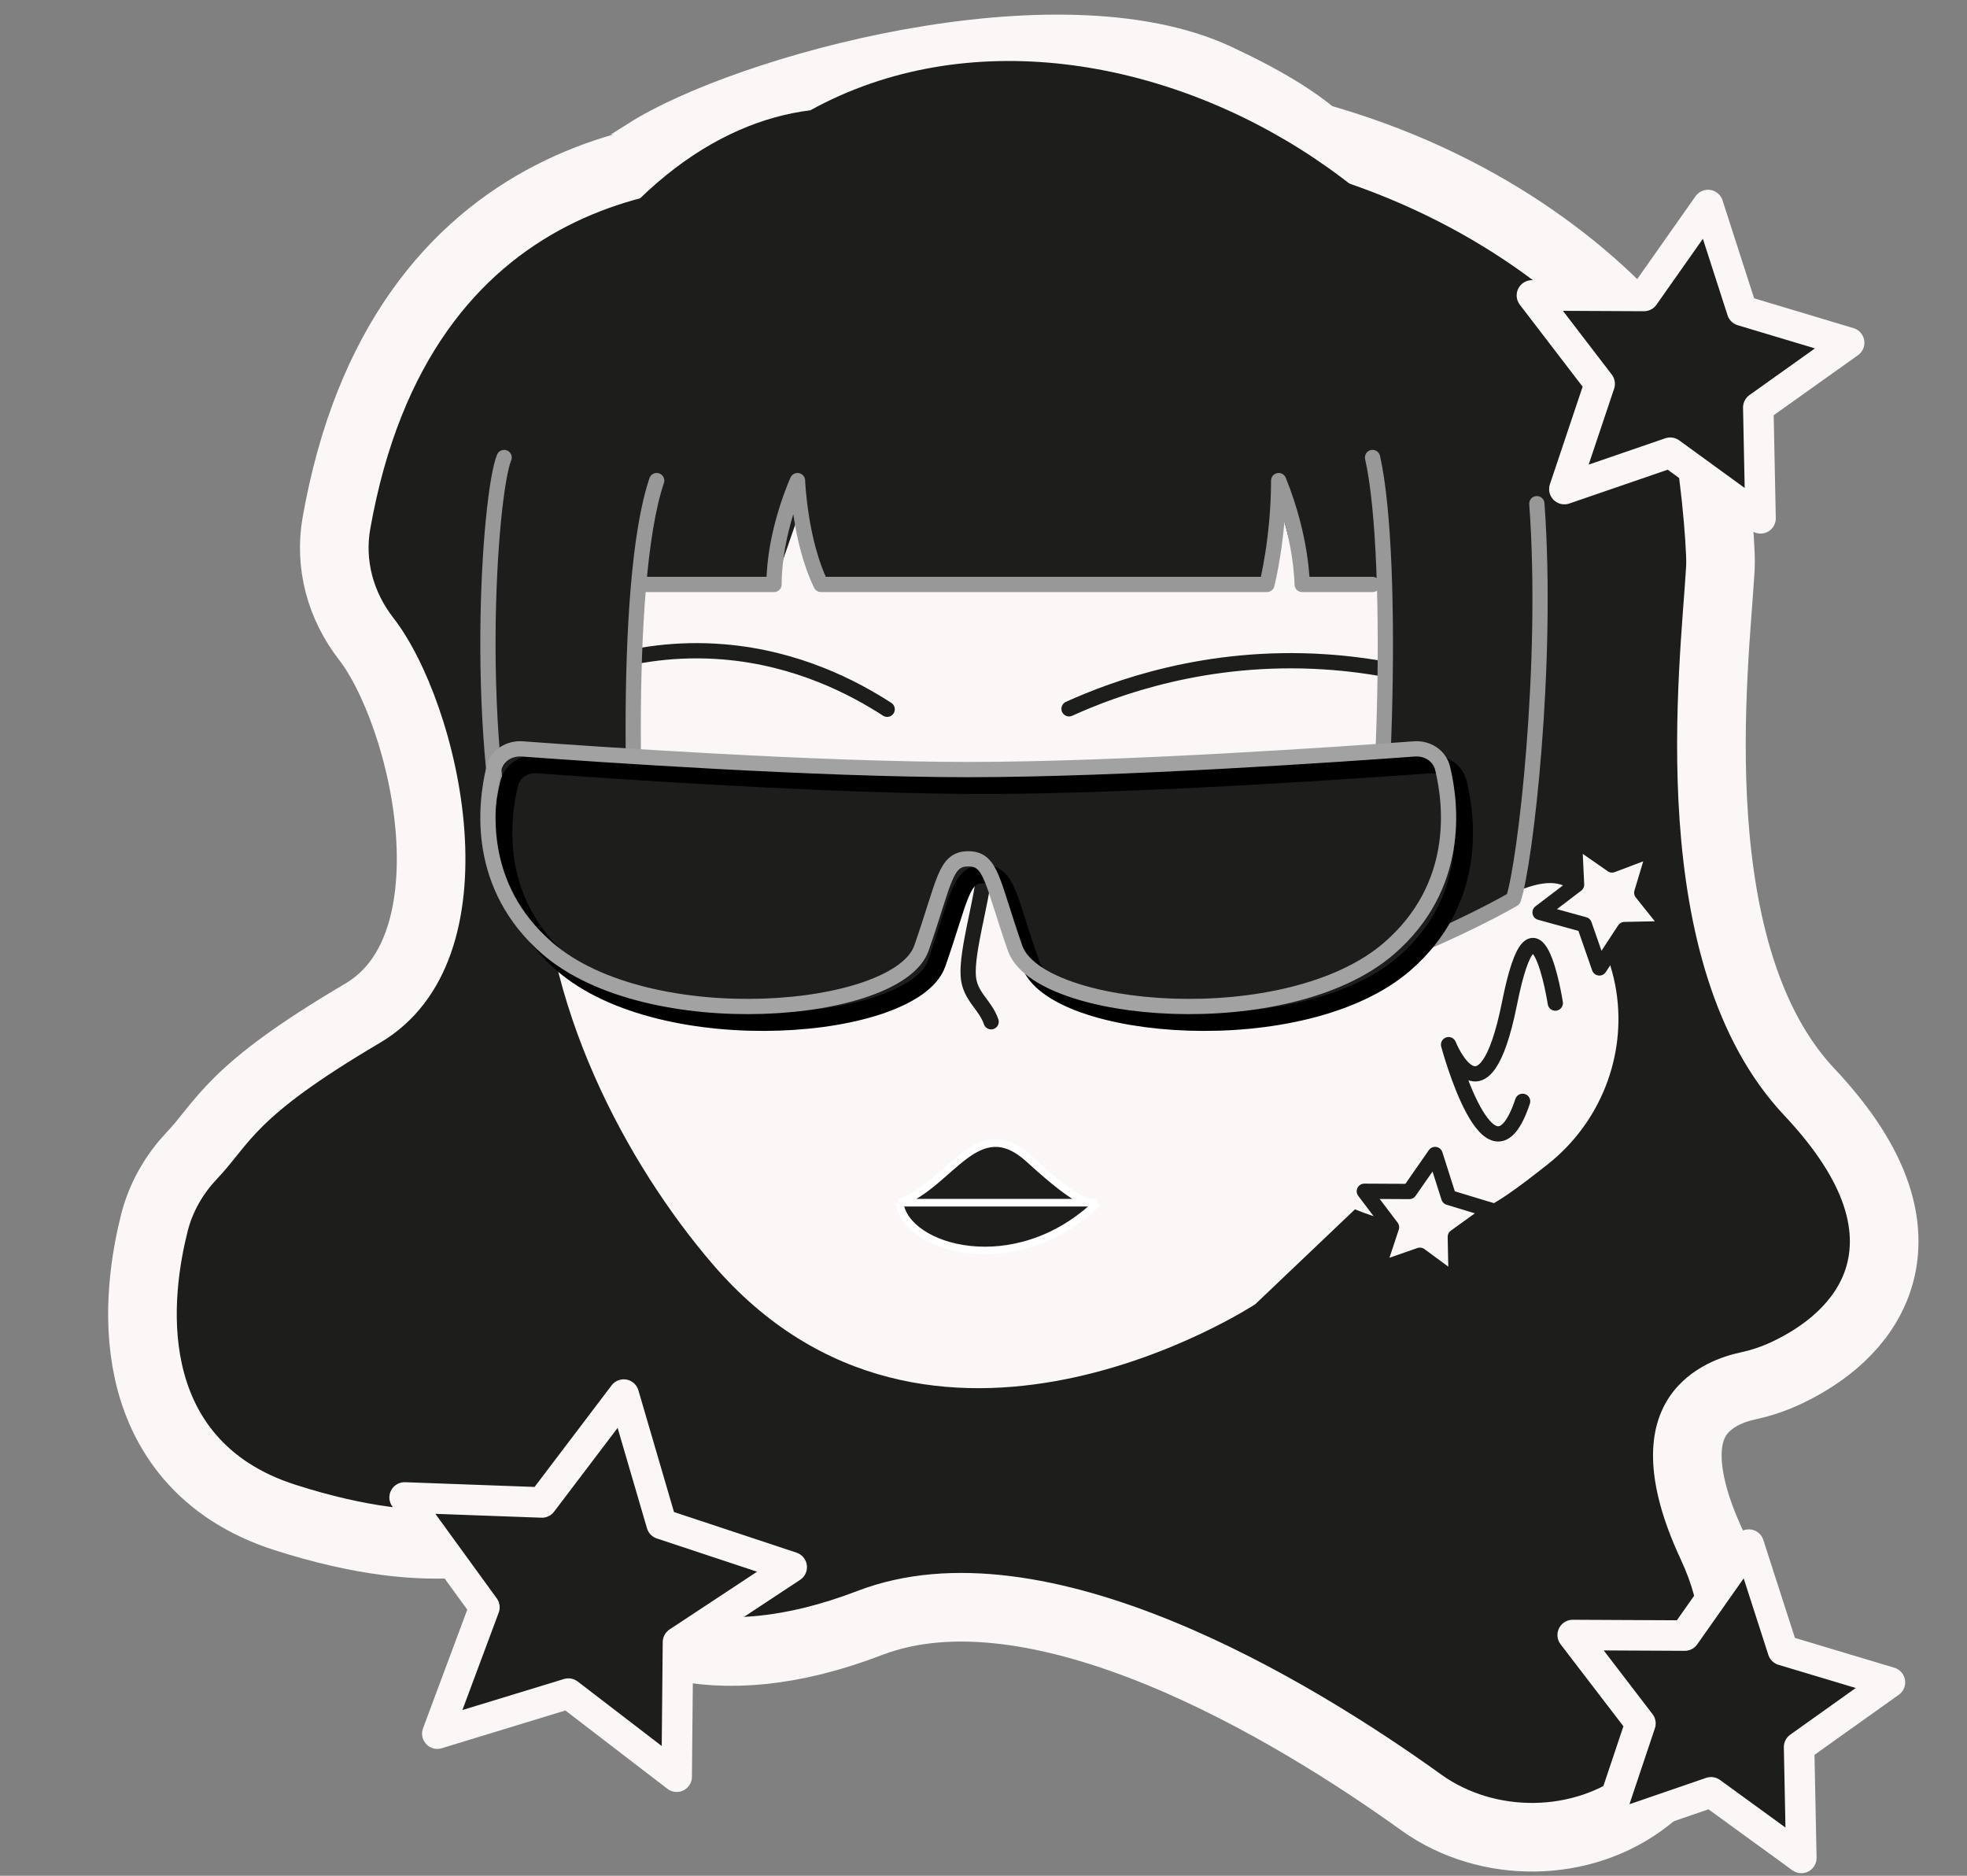 <svg width="129" height="123" viewBox="0 0 129 123" fill="none" xmlns="http://www.w3.org/2000/svg">
<rect x="0" y="0" width="129" height="123" fill="#808080" stroke="none"/>
<path d="M80.5 3.5C69.3 -1.7 48.333 4.167 41.5 8.5L85 14C90 13.5 93.423 9.5 80.5 3.5Z" fill="#FAF7F6" stroke="#FAF7F6"/>
<path d="M94.503 116.353C98.052 118.902 103.224 118.851 106.639 116.165C110.266 113.31 113.279 108.784 110.23 102.26C105.171 91.433 112.04 89.131 114.1 88.694C114.825 88.539 115.527 88.306 116.183 87.997C119.325 86.523 125.523 82.181 117.013 73.138C107.659 63.199 110.215 43.495 110.581 37.123C110.649 35.953 110.09 29.75 109.594 28.664C105.923 20.627 89 5 59.938 10.408C57.569 11.182 55.464 12.453 52.95 12.209C45.195 11.459 28.217 12.465 24.281 34.688C23.919 36.727 24.469 38.809 25.797 40.515C30.128 46.074 34.188 62.913 24.909 68.386C16.509 73.341 16.485 74.928 14.238 77.295C13.293 78.29 12.63 79.463 12.309 80.725C11.268 84.834 9.987 94.36 19.377 97.361C24.133 98.883 27.613 99.166 30.083 98.951C33.196 98.68 36.248 99.785 38.204 101.914C41.111 105.083 46.586 108.021 56.249 104.317C68.632 99.571 86.139 110.344 94.503 116.35V116.353Z" fill="#FAF7F6" stroke="#FAF7F6" stroke-width="9" stroke-linecap="round" stroke-linejoin="round"/>
<path d="M94.503 116.353C98.052 118.902 103.224 118.851 106.639 116.165C110.266 113.31 113.279 108.784 110.23 102.26C105.171 91.433 112.04 89.131 114.1 88.694C114.825 88.539 115.527 88.306 116.183 87.997C119.325 86.523 125.523 82.181 117.013 73.138C107.659 63.199 110.215 43.495 110.581 37.123C110.649 35.953 110.09 29.75 109.594 28.664C105.923 20.627 89 5 59.938 10.408C57.569 11.182 55.464 12.453 52.95 12.209C45.195 11.459 28.217 12.465 24.281 34.688C23.919 36.727 24.469 38.809 25.797 40.515C30.128 46.074 34.188 62.913 24.909 68.386C16.509 73.341 16.485 74.928 14.238 77.295C13.293 78.29 12.63 79.463 12.309 80.725C11.268 84.834 9.987 94.36 19.377 97.361C24.133 98.883 27.613 99.166 30.083 98.951C33.196 98.68 36.248 99.785 38.204 101.914C41.111 105.083 46.586 108.021 56.249 104.317C68.632 99.571 86.139 110.344 94.503 116.35V116.353Z" fill="#1D1D1B"/>
<path d="M72.448 54.915C72.448 54.915 78.111 52.89 79.775 53.518C79.775 53.518 80.257 57.49 82.923 57.58C85.589 57.669 86.736 55.266 86.736 55.266C86.736 55.266 88.653 54.328 86.944 53.477C85.232 52.625 78.886 50.779 72.368 53.503C72.368 53.503 68.98 55.957 72.448 54.912V54.915Z" fill="#1D1D1B"/>
<path d="M54.088 56.967C54.088 56.967 52.453 60.474 49.974 58.735C47.498 56.999 47.92 54.581 47.92 54.581C47.92 54.581 41.8 54.307 40.733 55.415C39.663 56.523 38.236 54.474 40.21 53.688C42.184 52.902 47.326 51.848 51.122 53.447C54.917 55.046 54.769 55.451 54.769 55.451C54.769 55.451 55.149 57.163 54.088 56.967Z" fill="#1D1D1B"/>
<path d="M61.558 53.503C61.659 56.746 61.222 59.962 60.256 63.059C60.155 63.383 60.327 63.723 60.598 63.898C61.81 64.684 63.02 65.473 64.233 66.26C65.038 66.784 65.784 65.494 64.982 64.973C63.769 64.187 62.559 63.398 61.347 62.612C61.46 62.892 61.575 63.172 61.688 63.452C62.69 60.242 63.151 56.865 63.044 53.5C63.014 52.544 61.528 52.541 61.558 53.5V53.503Z" fill="#1D1D1B"/>
<path d="M66.89 78.691C66.037 78.036 64.976 77.703 63.9 77.712C62.045 77.73 58.814 77.917 58.086 78.965C57.429 79.915 59.031 80.832 60.285 81.374C61.106 81.729 62.003 81.851 62.889 81.732C65.145 81.431 69.369 80.594 66.89 78.688V78.691Z" fill="#1D1D1B" stroke="#1D1D1B" stroke-width="2" stroke-miterlimit="10"/>
<path d="M62.227 79.793H63.612" stroke="white" stroke-width="2" stroke-linecap="round" stroke-linejoin="round"/>
<path d="M57.182 46.509C55.027 45.112 51.3 43.138 46.425 42.742C40.311 42.242 35.579 44.481 33.249 45.824" stroke="#1D1D1B" stroke-width="7" stroke-linecap="round" stroke-linejoin="round"/>
<path d="M99.538 47.164C96.801 45.767 92.057 43.793 85.862 43.397C78.087 42.897 72.074 45.136 69.11 46.479" stroke="#1D1D1B" stroke-width="7" stroke-linecap="round" stroke-linejoin="round"/>
<path d="M102.995 65.617C102.995 65.617 100.944 56.981 98.21 65.617C95.475 74.252 91.715 71.855 91.715 71.855C91.715 71.855 96.084 78.703 99.541 72.162" stroke="#1D1D1B" stroke-width="4" stroke-linecap="round" stroke-linejoin="round"/>
<path d="M95.502 84.06L93.121 82.309L90.33 83.28L91.26 80.472L89.474 78.114L92.428 78.129L94.117 75.702L95.014 78.519L97.838 79.376L95.442 81.103L95.502 84.06Z" fill="white" stroke="#1D1D1B" stroke-width="4" stroke-linecap="round" stroke-linejoin="round"/>
<path d="M99.904 77.268C100.597 77.268 101.158 76.706 101.158 76.012C101.158 75.318 100.597 74.755 99.904 74.755C99.211 74.755 98.65 75.318 98.65 76.012C98.65 76.706 99.211 77.268 99.904 77.268Z" fill="#1D1D1B"/>
<path d="M60.083 23.932C60.083 23.932 64.661 28.31 82.322 27C99.981 25.69 97.5 54.5 97.5 54.5C97.5 54.5 87.557 64.556 98.346 58.985C103.144 56.511 103.485 58.652 104.966 61.698C105.483 62.764 105.825 63.874 106 65C106.663 69.231 104.972 73.629 101.461 76.381C97.743 79.293 94.738 81.723 88.862 79.299L82.322 85.522C82.322 85.522 60.975 99.535 46.696 82.848C35.66 69.949 23.458 40.64 60.083 23.932Z" fill="#FAF7F6"/>
<path d="M58.182 46.509C56.027 45.112 52.3 43.138 47.425 42.742C41.311 42.242 36.579 44.481 34.249 45.824" stroke="#1D1D1B" stroke-linecap="round" stroke-linejoin="round"/>
<path d="M100.538 47.164C97.801 45.767 93.057 43.793 86.862 43.397C79.087 42.897 73.074 45.136 70.11 46.479" stroke="#1D1D1B" stroke-linecap="round" stroke-linejoin="round"/>
<path d="M102 65.776C102 65.776 100.697 57.28 99 65.776C97.303 74.272 95 68.5 95 68.5C95 68.5 97.712 78.652 99.857 72.216" stroke="#1D1D1B" stroke-linecap="round" stroke-linejoin="round"/>
<path d="M109.548 60.89L106.54 60.952L104.891 63.471L103.901 60.628L101 59.83L103.396 58.007L103.253 55L105.723 56.718L108.538 55.652L107.67 58.538L109.548 60.89Z" fill="#FAF7F6" stroke="#1D1D1B" stroke-linecap="round" stroke-linejoin="round"/>
<path d="M95.502 84.06L93.121 82.309L90.33 83.28L91.26 80.472L89.474 78.114L92.428 78.129L94.117 75.702L95.014 78.519L97.838 79.376L95.442 81.103L95.502 84.06Z" fill="#FAF7F6" stroke="#1D1D1B" stroke-linecap="round" stroke-linejoin="round"/>
<path d="M118.135 121.83L112.213 117.526L105.27 119.912L107.584 113.01L103.141 107.213L110.49 107.249L114.69 101.284L116.923 108.208L123.947 110.316L117.988 114.562L118.135 121.83Z" fill="#1D1D1B" stroke="#FAF7F6" stroke-width="2" stroke-linecap="round" stroke-linejoin="round"/>
<path d="M115.46 33.989L109.538 29.685L102.595 32.071L104.909 25.169L100.466 19.372L107.815 19.408L112.015 13.443L114.248 20.367L121.272 22.475L115.312 26.72L115.46 33.989Z" fill="#1D1D1B" stroke="#FAF7F6" stroke-width="2" stroke-linecap="round" stroke-linejoin="round"/>
<path d="M44.378 116.503L37.277 111.054L28.68 113.68L31.769 105.396L26.535 98.192L35.541 98.521L40.907 91.446L43.39 99.932L51.922 102.761L44.463 107.681L44.378 116.503Z" fill="#1D1D1B" stroke="#FAF7F6" stroke-width="2" stroke-linecap="round" stroke-linejoin="round"/>
<path d="M59 78.864C62.349 77.664 64.073 72.866 67.5 76C69.932 78.224 70.924 78.759 71.475 78.864L72 78.864C66.599 84.071 59.341 81.878 59 78.864Z" fill="#1D1D1B"/>
<path d="M59 78.864C62.349 77.664 64.073 72.866 67.5 76C70.927 79.134 71.495 78.913 72 78.864M59 78.864L72 78.864M59 78.864C59.341 81.878 66.599 84.071 72 78.864" stroke="white" stroke-width="0.5"/>
<path d="M64.5 57.5C64.379 59.114 63.389 62.359 63.5 64C63.591 65.34 64.617 65.866 65 67" stroke="#1D1D1B" stroke-linecap="round"/>
<path d="M100.602 39.526C104.879 16.158 73.703 -4.087 53.143 7.232C47.026 7.99 40.145 12.536 34.792 23.144C31.481 29.707 31.725 36.549 32.46 40.378C32.486 40.509 32.498 40.638 32.499 40.771C32.514 43.084 32.76 54.553 33.5 58.954C35.029 60.469 42.438 63.5 42.438 63.5C41.281 57.191 41.554 42.16 41.999 38.161H50.849L52.378 33.753L53.907 38.161H82.962L83.727 32.237L85.256 38.161H90.608C91.355 38.281 89.765 58.196 89 63.5C94.352 61.227 96.646 59.711 98.94 58.954C99.834 55.112 100.508 43.549 100.546 40.103C100.548 39.91 100.568 39.716 100.602 39.526Z" fill="#1D1D1B"/>
<path d="M100.79 33.027C101.56 43.622 100.021 56.689 99.251 58.959C97.968 59.716 94.171 61.684 89.246 63.5C90.785 57.446 91.555 36.811 90.015 30M33.061 30C32.07 32.436 30.947 48.819 33.901 58.959C36.14 60.473 42.297 63.5 42.297 63.5C41.527 57.446 40.758 38.324 43.067 31.514M90.015 38.324H85.397C85.397 38.324 85.397 35.297 83.858 31.514C83.858 35.297 83.088 38.324 83.088 38.324H71.159C71.159 38.324 57.69 38.324 53.842 38.324C52.456 35.503 52.302 31.514 52.302 31.514C52.302 31.514 50.763 34.869 50.763 38.324C48.839 38.324 42.297 38.324 42.297 38.324" stroke="#989898" stroke-linecap="round" stroke-linejoin="round"/>
<path d="M54.4 57.667C54.4 59.165 54.072 60.042 53.499 60.567C52.912 61.104 51.933 61.4 50.325 61.4C48.77 61.4 47.896 61.104 47.388 60.589C46.878 60.071 46.6 59.191 46.6 57.667C46.6 56.144 46.904 55.486 47.371 55.139C47.623 54.952 47.976 54.812 48.489 54.723C49.004 54.633 49.641 54.6 50.431 54.6C52.052 54.6 53.006 54.747 53.572 55.147C54.071 55.5 54.4 56.162 54.4 57.667Z" fill="#50517B" stroke="black" stroke-width="1.2"/>
<path d="M80.4 57.563C80.4 59.114 80.095 60.018 79.54 60.554C78.979 61.097 78.027 61.4 76.392 61.4C74.814 61.4 73.923 61.098 73.404 60.567C72.882 60.032 72.6 59.126 72.6 57.563C72.6 55.997 72.911 55.384 73.367 55.073C73.62 54.9 73.98 54.775 74.509 54.699C75.038 54.622 75.69 54.6 76.5 54.6C77.31 54.6 77.962 54.622 78.491 54.699C79.02 54.775 79.38 54.9 79.633 55.073C80.09 55.384 80.4 55.997 80.4 57.563Z" fill="#50517B" stroke="black" stroke-width="1.2"/>
<path d="M86 54H70" stroke="black" stroke-width="1.5" stroke-linecap="round"/>
<path d="M58 54H42" stroke="black" stroke-width="1.5" stroke-linecap="round"/>
<path d="M33.389 51.386C33.592 50.544 34.389 50.045 35.253 50.108C39.857 50.447 54.501 51.463 64.5 51.463C74.499 51.463 89.143 50.447 93.747 50.108C94.612 50.045 95.408 50.544 95.611 51.386C96.207 53.856 96.752 59.135 92.119 63.169C85.481 68.948 69.103 67.559 67.569 63.169C66.034 58.779 66.034 57.316 64.5 57.316C62.966 57.316 62.966 58.779 61.431 63.169C59.897 67.559 43.519 68.948 36.881 63.169C32.248 59.135 32.793 53.856 33.389 51.386Z" fill="#1D1D1B" stroke="black" stroke-width="1.2"/>
<path d="M32.389 50.386C32.592 49.544 33.389 49.045 34.253 49.108C38.857 49.447 53.501 50.463 63.5 50.463C73.499 50.463 88.143 49.447 92.747 49.108C93.612 49.045 94.408 49.544 94.611 50.386C95.207 52.856 95.752 58.135 91.119 62.169C84.481 67.948 68.103 66.559 66.569 62.169C65.034 57.779 65.034 56.316 63.5 56.316C61.966 56.316 61.966 57.779 60.431 62.169C58.897 66.559 42.519 67.948 35.881 62.169C31.248 58.135 31.793 52.856 32.389 50.386Z" stroke="#A2A2A2"/>
</svg>
